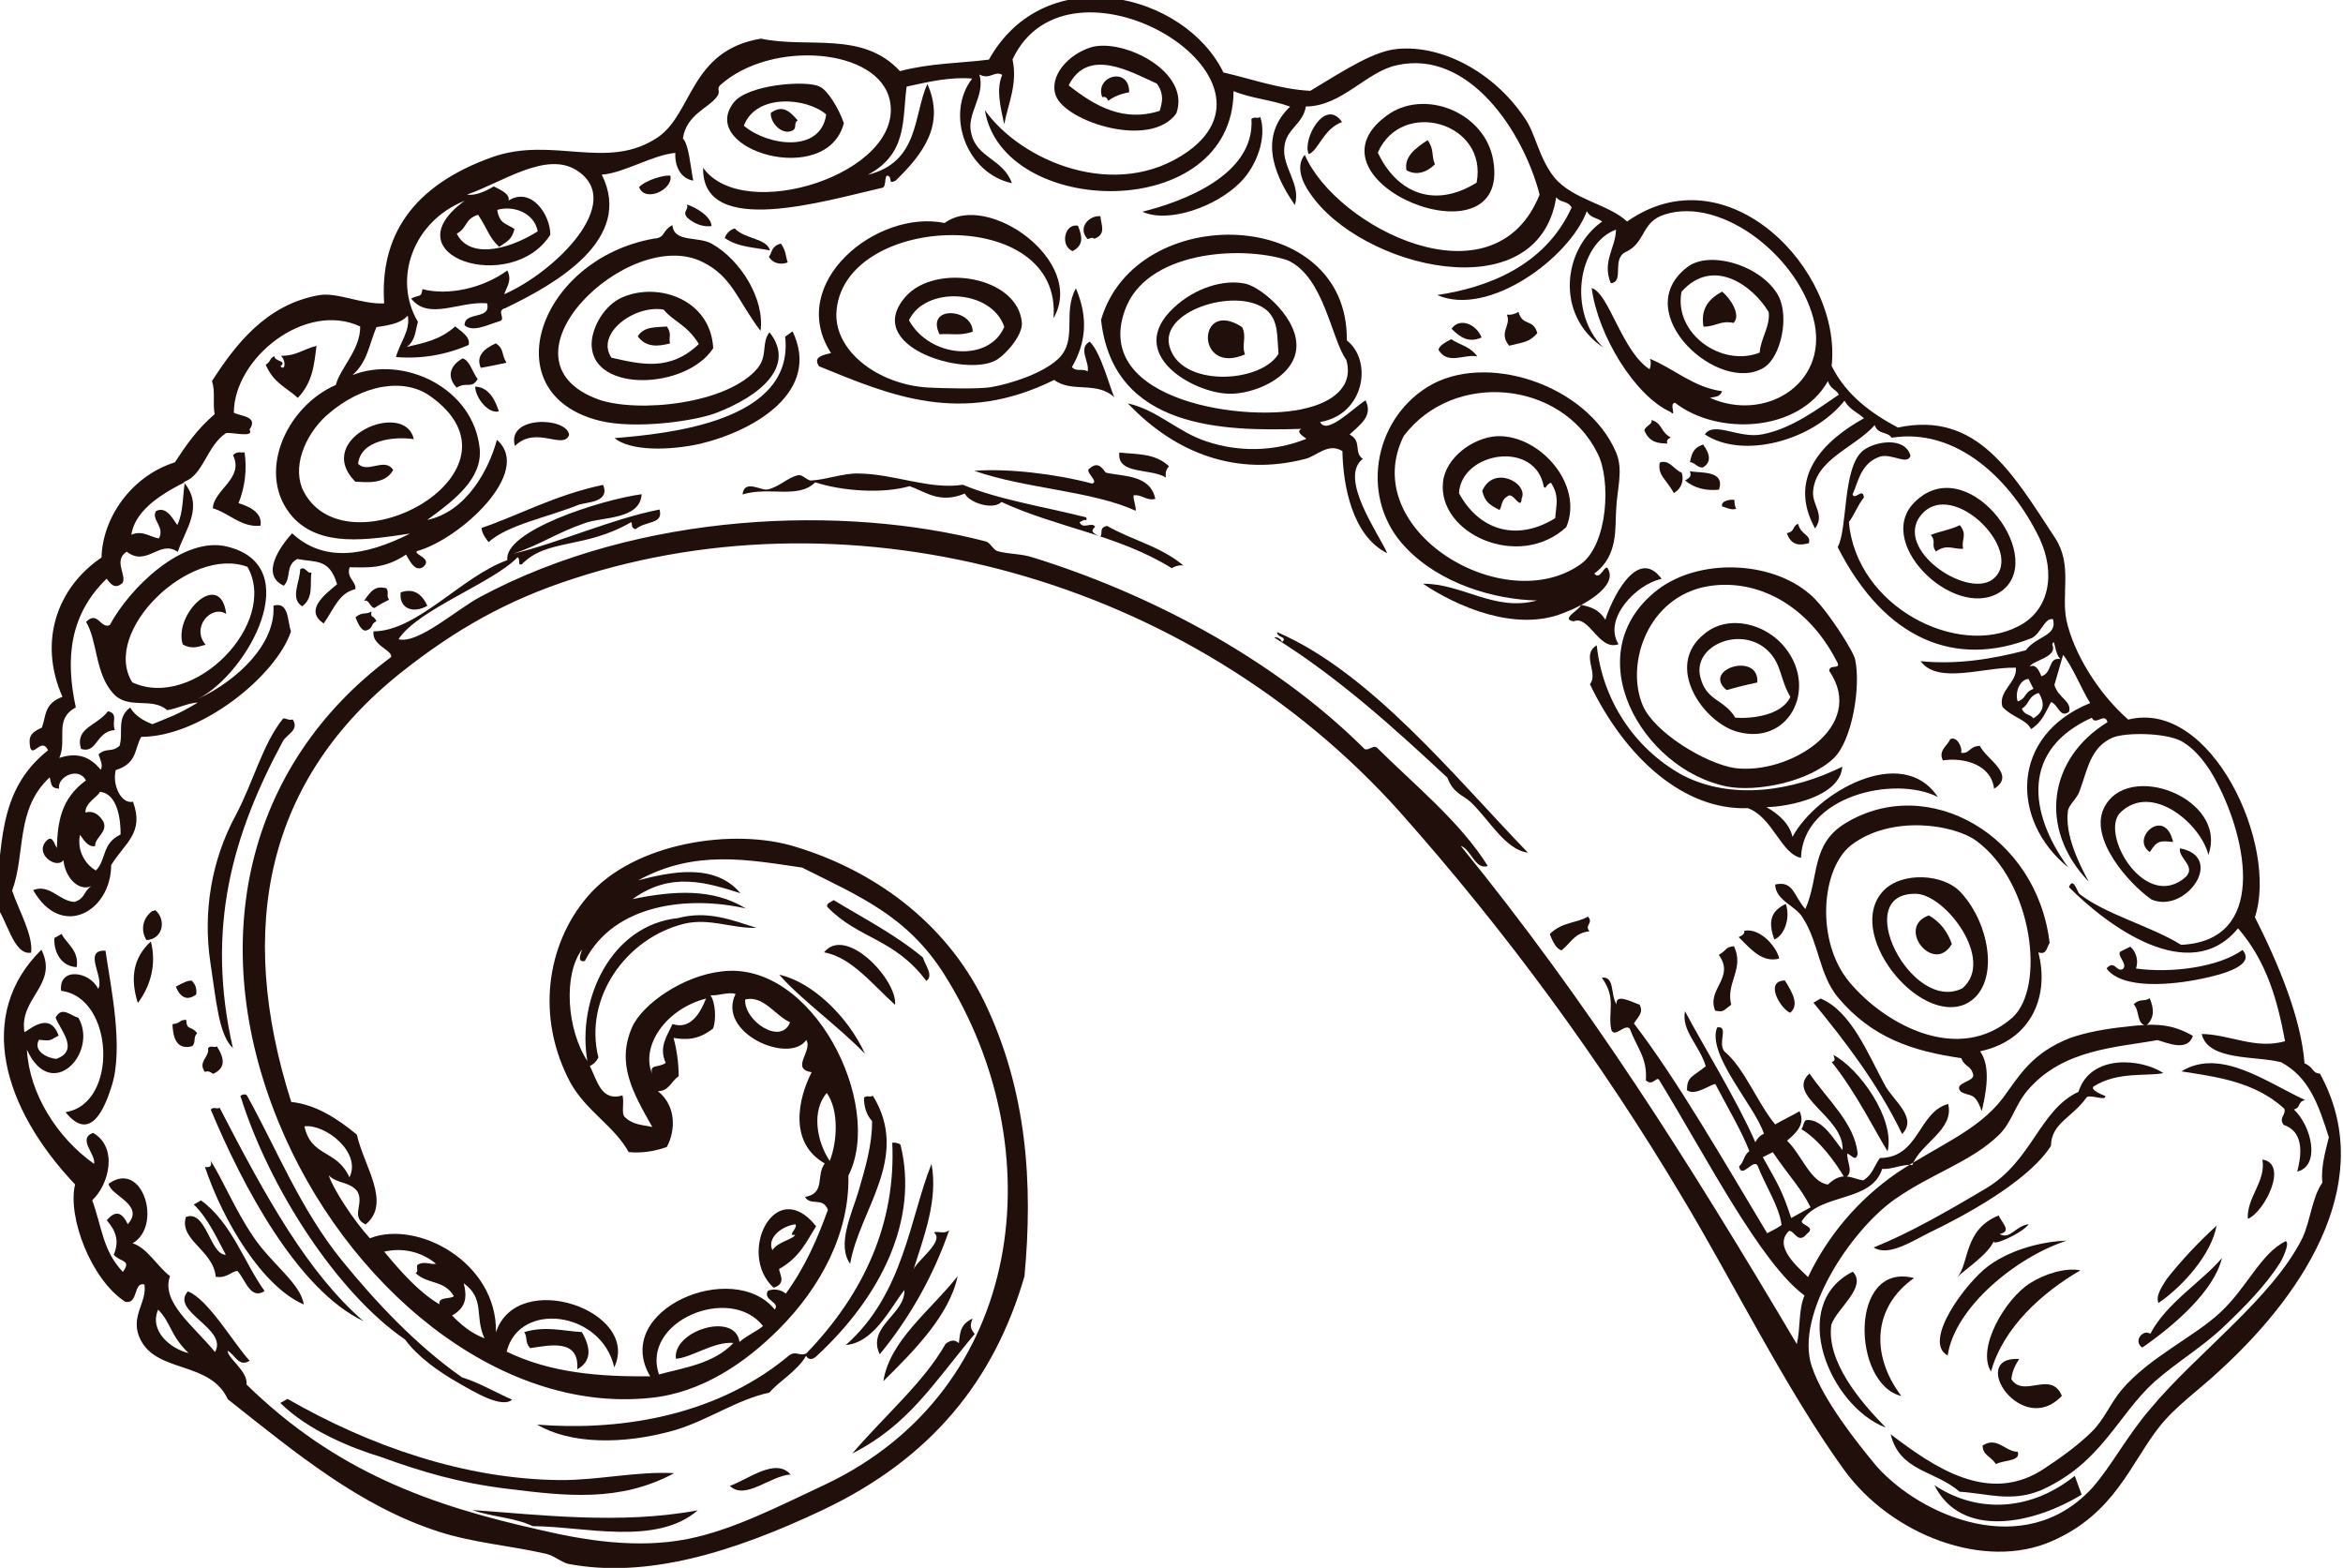 <?xml version="1.0" encoding="utf-8"?>
<!-- Generator: Adobe Illustrator 26.0.1, SVG Export Plug-In . SVG Version: 6.00 Build 0)  -->
<svg version="1.1" id="Livello_1" xmlns="http://www.w3.org/2000/svg" xmlns:xlink="http://www.w3.org/1999/xlink" x="0px" y="0px"
	 viewBox="0 0 256 171.3" style="enable-background:new 0 0 256 171.3;" xml:space="preserve">
<style type="text/css">
	.st0{fill-rule:evenodd;clip-rule:evenodd;fill:#210F0B;}
</style>
<g id="Raggruppa_5426" transform="matrix(0.809, -0.588, 0.588, 0.809, -334.762, 399.202)">
	<path id="Tracciato_6349" class="st0" d="M506.7-75.7c0.1,0.8,0.9-0.2,0.7-0.9c1.4,1,2.2,0.8,3.8,1.4c-1.4,1.5-2.7,3-5,3.4
		c-0.3-1.6-1.2-2.8-0.7-5c0.6,0.1,0.7-0.3,1.3-0.2C506.5-76.4,507.7-75.8,506.7-75.7z"/>
	<path id="Tracciato_6350" class="st0" d="M572.1-61c-5.7,4.7-14.7-7.1-8.4-8.9c2.4-0.7,7.9,2.7,8.6,4.1
		C572.8-65,572.6-62.6,572.1-61z M563.1-67.2c0.8,3.3,5,7.4,8,4.3C570.5-65.6,566.3-69.3,563.1-67.2L563.1-67.2z"/>
	<path id="Tracciato_6351" class="st0" d="M553.4-67.5c-0.6,1.4-4,0.8-3.5-1C550.9-68.7,552.9-68,553.4-67.5z"/>
	<path id="Tracciato_6352" class="st0" d="M566.3-66.6c1.6,0,1.8,1.1,1.9,2.4c-0.6-0.1-0.5,0.8-1.3,0.5
		C565.9-64,565.6-65.7,566.3-66.6z"/>
	<path id="Tracciato_6353" class="st0" d="M496.8-70.9c0.7-0.1,0.8,0.3,1.2,0.5c-0.9,1.7-2.2,3.1-3.8,4.1c0.6,0.8,1.6,2.3,0.5,3.4
		c-1.8-1-2-3.2-3.1-4.6C492.9-69.1,496.3-68.1,496.8-70.9z"/>
	<path id="Tracciato_6354" class="st0" d="M553-63.9c0.6,0.8,1.4,2.6,0.8,3.5c-0.9-0.5-1.4-1.4-1.6-2.3
		C552.1-63.6,552.9-63.3,553-63.9z"/>
	<path id="Tracciato_6355" class="st0" d="M550.4-63c-1,1.7,1.6,2.6,2.3,4.2c1.5,3.3,1.1,8.3-1.3,10.8c-0.1-4.1,1-6.6-0.7-9.8
		c-4.1-8-25.2-5.1-18,5.5c2.6,3.7,11.1,8.7,16.1,7.4c1.7-0.5,1.9-2,3.3-2.4c0.2,4.8-5.1,5-9.9,3.7c-2.3-0.6-8.2-3.7-10.8-6.8
		c-7.8-9.3,5-18.2,16.5-12.6C549-62.3,549.1-63.2,550.4-63z"/>
	<path id="Tracciato_6356" class="st0" d="M523.3-64.7c0.5,0.6,0,1.8,0,2.8c-1.2,0.5-1.1-0.5-2.4-0.6
		C520.7-64,521.6-64.9,523.3-64.7z"/>
	<path id="Tracciato_6357" class="st0" d="M527.2-63.9c0.4,1.1-0.2,1.2-0.3,2.4c-0.9-0.4-1.8-0.8-2.6-1.2
		C524.6-64,525.7-64.2,527.2-63.9z"/>
	<path id="Tracciato_6358" class="st0" d="M513.8-60.7c-1.4-1.4-4.7-3.4-6.5-1.4c0.2,1.5,2.8,1.1,2.7,2.8c-1.7,0.8-3.2-0.7-4.1-1.4
		C504.9-67.3,515.6-64.8,513.8-60.7z"/>
	<path id="Tracciato_6359" class="st0" d="M555.7-58.7c0.2,1.6,2.2,2.9,1.7,4.2c-1.2-1.3-2.6-2.3-3.2-4
		C554.6-58.8,555.2-58.9,555.7-58.7z"/>
	<path id="Tracciato_6360" class="st0" d="M546.1-49.5c-5,1.9-13.4-3.7-10.6-8c0.9-1.4,3.3-2.7,5.5-2.4
		C545.3-59.2,549.1-54.1,546.1-49.5z M536.5-55.2c2.2,2.5,4.3,5,8.6,4.4c0.2-2.5-0.8-3.6-0.9-5.3C542-58.4,536.6-58.4,536.5-55.2
		L536.5-55.2z"/>
	<path id="Tracciato_6361" class="st0" d="M522.6-61.4c1.3,1,0.8,2.8,0.5,3.7C522-58.1,521.9-60.4,522.6-61.4z"/>
	<path id="Tracciato_6362" class="st0" d="M602.1-40.5c-4.6,1.5-10.3-6.4-9.5-9.3c0.6-2.2,3.8-2.9,6.3-2
		C602.3-50.5,606.1-43.2,602.1-40.5z M594.4-49.9c1,3.6,2.5,6.8,6.4,8.1c0.8-0.6,1.5-1.2,1.5-2.6C600.8-47,598.6-52.1,594.4-49.9
		L594.4-49.9z"/>
	<path id="Tracciato_6363" class="st0" d="M558.8-54.4c0,1-0.4,1.4-0.6,2.1c-0.8-0.2-1.4-0.9-1.3-1.7
		C557.5-54.2,557.8-54.8,558.8-54.4z"/>
	<path id="Tracciato_6364" class="st0" d="M543.4-54.4c0,1-0.6,1.1-0.8,1.7c-1.3-0.5-2.4-1.2-2.4-2.7
		C541.4-55.9,542.4-55,543.4-54.4z"/>
	<path id="Tracciato_6365" class="st0" d="M599.3-45.4c-0.8-0.4-1.6-0.6-2.4-0.6c0.1-0.4,0-0.6-0.3-0.7
		C597.3-49.1,601-47.7,599.3-45.4z"/>
	<path id="Tracciato_6366" class="st0" d="M486-57.3c-0.7-1.8-4-1.1-3.8,1.4c-0.7-0.3-1.5-0.4-2-1.5C481.3-60.7,488.4-61.7,486-57.3
		z"/>
	<path id="Tracciato_6367" class="st0" d="M527.8-51.1c-1.5,1-2.3-3-5.5-2.5C523.5-56.9,528.8-52.8,527.8-51.1z"/>
	<path id="Tracciato_6368" class="st0" d="M578.1-30.3c8.1-9.4-11.5-22.6-18.6-14.7c-3,3.3-1.2,9.3,3.1,12.8c1.1,0.9,4.5,3.5,5.6,4
		c1.6,0.8,5.2,2.1,7.7,1.8c3-0.4,3.3-3.8,6.1-5.1c-0.8,3.5-2.7,5.5-5.4,6.7c0,0.7,0.9,0.8,1.1,1.4c0.8-0.7,0.6-2.7,2.1-2.5
		c0.3,1.7-1.2,5.4-1.4,6.5c-0.5-2.6-3.5-3.1-4.2-5.4c-11.2-1.9-15.5-9.2-19.9-16.3c0-1.3,1.2-0.7,1.9-0.4c0.5-9.1,13.3-9.8,18.4-4.2
		C580.4-45.8,584.7-33.2,578.1-30.3z"/>
	<path id="Tracciato_6369" class="st0" d="M495.4-56.5c0.7,0,0.3,0.9,0.8,1c-0.9,0.9-1.4,2.4-3,2.4
		C492.6-54.6,494.6-55.4,495.4-56.5z"/>
	<path id="Tracciato_6370" class="st0" d="M464.5-54.7c0.8-2.3,2.9-1,4.8-1.6c0.8,0.9-0.4,1.2-0.6,2.1
		C466.9-55.3,465.6-53.2,464.5-54.7z"/>
	<path id="Tracciato_6371" class="st0" d="M554.2-45.9c-1.3,7.1-9.6,6.4-15.4,4c-3.2-1.4-6.6-3.8-7.2-6c5.1,3.1,17,10.1,21.6,2
		L554.2-45.9z"/>
	<path id="Tracciato_6372" class="st0" d="M501.8-49.3c0,0.6-0.5,0.6-0.5,1.2c-0.6-0.1-1.2-0.2-1.8-0.2c-0.4-0.3,0.1-1.2-0.5-1.3
		C500.4-50.1,501-50.2,501.8-49.3z"/>
	<path id="Tracciato_6373" class="st0" d="M566.4-41.7c4.8-1.1,11.3,5.4,8.6,9.8c-0.8,1.2-3.7,1.8-4.8,1.6
		C566.4-30.9,559.4-40.1,566.4-41.7z M565.2-39.4c-0.6,4.7,4.4,8.9,8,6.7C574.5-36.9,568.8-41.4,565.2-39.4L565.2-39.4z"/>
	<path id="Tracciato_6374" class="st0" d="M497.2-48.7c1-0.1,1.1,0.5,1.8,0.5c-0.6,0.6,0,0.4-0.2,1.2c-0.7-0.2-0.7,0.5-1.6,0.1
		C496.9-47.2,497-47.9,497.2-48.7z"/>
	<path id="Tracciato_6375" class="st0" d="M502.8-48c1.3,0.4,1.8,1.3,1.5,2.9C502.5-45.3,501.6-46.7,502.8-48z"/>
	<path id="Tracciato_6376" class="st0" d="M609.3-34.8c-0.7,2.2-3.4,4.1-6,4.5c-3.7,0.6-9-1-10.5-3.7c4.2,1.7,12.3,4,15.6-1.2
		C608.9-35.2,608.9-34.8,609.3-34.8z"/>
	<path id="Tracciato_6377" class="st0" d="M586.2-36.9c-0.3,1.2-0.7,2.1-2.1,1.9C583.3-36.3,585.2-38,586.2-36.9z"/>
	<path id="Tracciato_6378" class="st0" d="M588.8-36.3c-0.5,0.8-0.6,2-2,1.6c0-0.3-0.4-0.3-0.6-0.4C586-36.8,587.9-37.1,588.8-36.3z
		"/>
	<path id="Tracciato_6379" class="st0" d="M570.1-34.3c-1.4-0.4-2.1-1.3-3.1-1.9C567.6-39.7,571.6-36.4,570.1-34.3z"/>
	<path id="Tracciato_6380" class="st0" d="M616.2-29.1c-2.1-0.6-3.9,1-5,0.7C611.5-30.1,616.3-32.4,616.2-29.1z"/>
	<path id="Tracciato_6381" class="st0" d="M485.1-43.7c-0.1,1.4-1.5,0.9-2.3,1.3c-10.4,5-18.8,11.5-24.1,23.9
		c-0.4-2.1,1.6-5.3,3.5-9c2.6-5,6.7-9,11.7-11.4c3.7-1.8,7-4.6,10.4-5.5C484.6-44.3,484.6-43.9,485.1-43.7z"/>
	<path id="Tracciato_6382" class="st0" d="M620.5-26.8c5.1-0.1,9,6,6.6,10.8C621.8-5.3,608.4-26.7,620.5-26.8z M617.4-24.1
		c-0.9,4.7,1.3,8.6,6.8,9C629.1-19.7,623-27.4,617.4-24.1L617.4-24.1z"/>
	<path id="Tracciato_6383" class="st0" d="M622.6-22c0,1.3-0.7,1.6-0.9,2.6c-1.3,0.2-2.4-0.2-2.9-1.3C619.4-22,620.9-22.1,622.6-22z
		"/>
	<path id="Tracciato_6384" class="st0" d="M589.4-23.5c3.2-0.4,6.3,0.7,7.9,2.5c1.2,1.4,2.5,6.7,0.2,9.1c-2.2,2.3-6.8,1.1-8.8-0.5
		C585.6-14.8,582.1-22.6,589.4-23.5z M597.5-17.1c-0.7-4-9.3-7.1-10.9-3.4c-1.9,4.4,5.6,9.3,9.1,7.8
		C596.8-14.5,597.7-15.5,597.5-17.1L597.5-17.1z"/>
	<path id="Tracciato_6385" class="st0" d="M450-39.7l0.9,0.1c-0.2,1.2,0.5,2.6-0.8,3.9C448.8-36.7,449-38.5,450-39.7z"/>
	<path id="Tracciato_6386" class="st0" d="M460.7-35.7c0.4,1.5-1.1,3.1-2.7,2.1c0.1-1.3,1.1-2.2,2.4-2.2
		C460.5-35.7,460.6-35.7,460.7-35.7z"/>
	<path id="Tracciato_6387" class="st0" d="M453.7-35.3c-1.8,3.4-4.6,9.8-8.2,12.4c-1.9,1.4-5.5,3.7-5.7-0.7c5.2,2.7,11.7-7,7.4-11
		c1.3-2.3,3.8,0.1,3.4,2.2C451.9-32.9,451.7-36.9,453.7-35.3z"/>
	<path id="Tracciato_6388" class="st0" d="M458.3-33.2c-0.9,2.3-2.8,3.9-5.1,4.6C454.1-31.3,455.7-32.9,458.3-33.2z"/>
	<path id="Tracciato_6389" class="st0" d="M575.3-14.2c1.4,1.3,3.1,2.3,3.5,4.4c-0.5,0.1-0.8,0.4-1,0.8
		C577.1-10.8,573.6-12.4,575.3-14.2z"/>
	<path id="Tracciato_6390" class="st0" d="M457.6-27.6c0.8,0.1,1.5,0.2,1.8,0.5c0.1,0.6-0.1,1.1-0.5,1.5
		C457.7-25.6,457.3-26.3,457.6-27.6z"/>
	<path id="Tracciato_6391" class="st0" d="M454.9-24.5c0.9,0.5,0.8,0,1.5,0.5c-0.7,1,0.1,0.8,0.1,1.9c-0.6,0-0.7,0.8-1.3,0.8
		C453.4-22,454.3-23.6,454.9-24.5z"/>
	<path id="Tracciato_6392" class="st0" d="M614.7-1.1c-1.5-0.3-1.9-1.4-2.1-2.7C614-4.3,615.1-2.7,614.7-1.1z"/>
	<path id="Tracciato_6393" class="st0" d="M611.9-2.9c0.4,1.1,1.2,1.8,1.2,3.2c-1-1.1-3.2-1.1-3-3.1C610.5-3.1,611.2-3,611.9-2.9z"
		/>
	<path id="Tracciato_6394" class="st0" d="M618.4-1.5c0.3,0.3,0.8,0.5,1.2,0.5c-0.6,1.6,0.9,1.5,0.3,3.1c-1.3,0.3-1.8-0.1-3.3-0.7
		C616.5-0.5,618.1-0.2,618.4-1.5z"/>
	<path id="Tracciato_6395" class="st0" d="M456.5-20.1c0.5-0.1,0.5,0.4,0.9,0.4c-0.1,1.6-0.6,2.5-2.1,2.2c-0.1-0.3-0.2-0.6-0.6-0.7
		C454.7-19.6,456.1-19.2,456.5-20.1z"/>
	<path id="Tracciato_6396" class="st0" d="M637.3,5.9c3.1-0.2,6.8,4.6,6.3,8.4c-0.4,2.6-3.7,5.5-5.8,5.4
		C632,19.4,629.2,6.2,637.3,5.9z M635.3,7.7c-3.4,3.2-1.3,9.3,3,10.4c1-1.2,2.6-1.6,3.4-3C642,11.8,640.4,6.6,635.3,7.7L635.3,7.7z"
		/>
	<path id="Tracciato_6397" class="st0" d="M452.8-14.5c0.5-0.1,0.5,0.4,0.9,0.4C452-3,450.9,6.2,452.7,14
		C448.9,7,450.7-5.7,452.8-14.5z"/>
	<path id="Tracciato_6398" class="st0" d="M456.3-13.8c0.4,0,0.6,0.2,0.6,0.4c-0.8,6.6-2.6,13.5-2.2,20.7c0.3,5.6,1.1,12.2,3.1,18
		c1.2,1.6,2,3.5,3,5.2c-1.5,0.1-2.8-3-3.7-5c-1-2.2-1.9-4.9-1.9-7.2C452.2,9.9,452.9-3.8,456.3-13.8z"/>
	<path id="Tracciato_6399" class="st0" d="M638.9,10.3c0.3,1.1,0.2,3.3-1,3.5c-1-1.1-1.8-0.8-2.9-1.6
		C635.7,10.8,636.8,10,638.9,10.3z"/>
	<path id="Tracciato_6400" class="st0" d="M610,21.1c-7,0.8-11.8-7.7-8-11.9c1.8-2,5.5-2,7.7-0.6C613.6,11.2,614.3,18.5,610,21.1z
		 M610.6,16.1c2.3-4.7-5-8.4-7.9-4.9c-0.6,4.3,1.7,8,6.9,8.4c0.8-1,1.8-1.6,1.9-3.4C611,16,610.6,16.5,610.6,16.1L610.6,16.1z"/>
	<path id="Tracciato_6401" class="st0" d="M449.5-10c-0.1,2.2-1,6-1.1,9.3c-0.2,3.6,1.2,7.3,0.1,9.4c-2.5-4.2-1.8-12.5,0.1-18.5
		C449-9.4,449.3-9.4,449.5-10z"/>
	<path id="Tracciato_6402" class="st0" d="M445.2-7.2l0.9,0.1c1.3,3.9-0.2,8.4-0.2,12.1c-1.8-0.1-1-2.1-1.1-3.5
		c-0.5-0.4-1.4,0-2.3-0.9c1.5-2.5-0.9-5.6,1.2-7.2c2.3,0.6-0.3,4.9,1.1,5.9C445-2.3,445.6-5,445.2-7.2z"/>
	<path id="Tracciato_6403" class="st0" d="M607.9,15.7c-0.9,1.1-0.3-1.2-1.1-1.1c-0.8-0.1-1.1,0.5-1.6,0.7c-0.5-1-0.8-1.6-0.3-2.8
		C607.6,10.9,609.5,14.8,607.9,15.7z"/>
	<path id="Tracciato_6404" class="st0" d="M624.4,17.1c0.8,1,0,1.6,0.6,2.8c-0.4-0.1-0.6,0-0.7,0.3c-0.8-0.6-1.5-1.2-1.2-2.6
		C623.4,17.2,624.3,17.6,624.4,17.1z"/>
	<path id="Tracciato_6405" class="st0" d="M577.5,13c0.9-0.1-0.2-0.7,0.2-1.2c5.7,9.6,6.4,24.3,8,35.6c-1.8-1.7-1.3-5.3-1.8-8.1
		c-0.2-1.1-1-1.9-0.5-3.7c-1.5-7.7-3.2-15.9-6.3-23.5C577.4,12.2,577.6,12.6,577.5,13z"/>
	<path id="Tracciato_6406" class="st0" d="M520.3,7.2c0.1-0.4,0.6-0.2,1-0.2c1.5,3.6,3.2,6.9,4.2,10.8c-0.3,0.9-0.2,2.3-1.2,2.3
		C524.2,14.2,521,12.1,520.3,7.2z"/>
	<path id="Tracciato_6407" class="st0" d="M622.4,21.4c1.1,0.3,0.8,1.6,1.3,2.3c-0.3,0.9-1.1,1.4-2,1.3
		C621.9,23.1,621.4,22.4,622.4,21.4z"/>
	<path id="Tracciato_6408" class="st0" d="M627.4,22.6c0,1.3-0.4,2.1-1.5,2c-0.5-0.3-0.4-1-0.8-1.3
		C625.7,22.8,626.2,22.2,627.4,22.6z"/>
	<path id="Tracciato_6409" class="st0" d="M511.7,10.1c2.4,2.7,3.4,8,2.5,12.5C513.6,18.4,512,13.6,511.7,10.1z"/>
	<path id="Tracciato_6410" class="st0" d="M624.5,24.1c0.9,0.9,3.2,2.2,1.4,3.5c-1.2-0.7-2.1-1.7-2.4-3
		C624.1,24.7,624.4,24.6,624.5,24.1z"/>
	<path id="Tracciato_6411" class="st0" d="M625.1,29.3c0.2-0.7,1.4,0,1.5,0.2c-0.2,0.3-0.4,0.6-0.4,0.9
		C625.6,30.2,625.4,29.6,625.1,29.3z"/>
	<path id="Tracciato_6412" class="st0" d="M615.1,31.8c-2.6-1.2-7.8-0.2-8,3c-2.2-0.6-0.7-4.5-2.5-4.9c-1.1-1.1,1.4-0.6,1.7-1
		c0.7,0.8,1.3,1.5,1.2,2.9C608.9,30.7,615.1,27.1,615.1,31.8z"/>
	<path id="Tracciato_6413" class="st0" d="M614.1,32.5c5.7-0.1,11.8,4.7,13.1,10.1c0.6,2.2,0.2,8.2-0.2,8.8
		c-1.2,2.7-5.4,6.9-8.2,7.3c-3.8,0.5-9.1-2-11.3-4.4C601.1,47.3,602.7,32.8,614.1,32.5z M618,35.1c-5.9-2.3-11.7,2.2-12.7,6.7
		c-0.7,3.1,1.8,9.1,4.1,11.4c4.3,4.1,14.4,4.9,14.6-2.5c0.5-0.7,1.2,0.9,1.3-0.5C626.4,42.9,623.1,37.2,618,35.1L618,35.1z"/>
	<path id="Tracciato_6414" class="st0" d="M630.7,35.7c-0.5,1.2,0.5,1.8-0.3,2.4c-1-0.4-1.7-0.9-1.3-2.3
		C630,36.2,630,35.5,630.7,35.7z"/>
	<path id="Tracciato_6415" class="st0" d="M440.1,15.9L441,16c4.2,9.4,10.5,18.5,18.9,24.7c3.4,2.5,7.3,4.1,10.5,6.7
		c-6.7-0.9-11.1-5-15.6-9.2c-4-3.7-6.6-7.1-9.3-11.1C443.6,24.6,440.8,20.2,440.1,15.9z"/>
	<path id="Tracciato_6416" class="st0" d="M642.2,41.3c8.1-1.5,8.5,13,2.4,13.4C638.5,55,636,42.5,642.2,41.3z M644.4,53.1
		c4.8-0.3,2.8-12.4-2.8-10.1C637.7,44.8,641,53.3,644.4,53.1z"/>
	<path id="Tracciato_6417" class="st0" d="M511.3,26.4c0.5,0,0.5,0.4,0.9,0.4c-0.6,7.9-8.5,9.2-12.8,13.4c0-2.5,3.3-4.3,5.3-5.8
		c2.2-1.7,4.3-3.3,5.8-5.4C510.4,28.1,510.7,27.2,511.3,26.4z"/>
	<path id="Tracciato_6418" class="st0" d="M615.4,39.4c3.4-0.2,6.1,3.1,6.2,6.5c0.2,5.7-6,8.8-9.6,4.3
		C609.6,47.3,609.6,39.6,615.4,39.4z M619.9,45.1c-0.6-4.1-6.4-5.5-7.7-2.1c-1,2.5,0.7,3.4,0.5,5.8c1.3,1.1,4.2,2.8,6.2,1.7
		C619.1,48.3,620.2,47.1,619.9,45.1L619.9,45.1z"/>
	<path id="Tracciato_6419" class="st0" d="M641.7,45.2c1.2,0.3,2,0.8,3.2,1c0.1,1.4-0.9,1.4-1.2,2.3c-0.9-0.5-1.1-1.5-2.6-1.5
		C641.1,46,641.8,46.2,641.7,45.2z"/>
	<path id="Tracciato_6420" class="st0" d="M466.2,25.3c2.3,0.8,3.5,2.4,5.1,3.7c-0.2,2-1,3.2-2.8,3c2.2-2.6-0.9-3.9-2.8-4.9
		C465.6,26.2,466.2,26,466.2,25.3z"/>
	<path id="Tracciato_6421" class="st0" d="M616.9,47.1c-1.1-0.5-2.1-0.9-3.2-1.3C612.8,42.3,619.1,44.5,616.9,47.1z"/>
	<path id="Tracciato_6422" class="st0" d="M510.9,32.2c0.3,0.2,0.5,0.4,0.6,0.7c-3.2,7.9-11.6,12.2-21,13.3c-0.6,0.1-1-0.2-0.9-0.7
		c-1.8,0.8-4.1,0.5-5.6,0.9c-3.4-1.5-7.3-1.5-10.9-2.8c-5.4-2-10-5.4-11.7-9.3c6.3,5.4,15.7,10.7,26.4,10.1c1.3-0.2,1.1,0.8,2,0.9
		C498.8,43.7,506.1,39.5,510.9,32.2z"/>
	<path id="Tracciato_6423" class="st0" d="M498.8,34.7c-1.8,0.7-3.4,1.7-6,1.4c-0.3,0.3-0.2,1.8-1.7,1.3
		C490,32,498.5,27.5,498.8,34.7z M493.4,34c1.1-0.4,2.5,0.4,3,0.1c-0.9-0.4,0.7-0.4,0.7-0.9C495.9,32.5,493.7,32.5,493.4,34
		L493.4,34z"/>
	<path id="Tracciato_6424" class="st0" d="M586.9,56.9c0.1,1-0.9,0.5-0.8,1.4c-1.5-0.8-2.2-0.2-3.7-0.1c-0.4-0.5-0.2-1.4,0-2.2
		C584.3,55.7,585.5,56.8,586.9,56.9z"/>
	<path id="Tracciato_6425" class="st0" d="M508.1,48.2c-3.2,2.9-8.6,3.8-13.3,4.5C498,49.5,503.5,49.5,508.1,48.2z"/>
	<path id="Tracciato_6426" class="st0" d="M630.3,64.5c0.8,0.1,0.6,1.5,0.1,1.9c0.7,0.7,1.1-0.1,2.1,0.6c-0.3,1.6,1.4,4.9-1.5,4.7
		c1.3-2.3-0.6-4.7-2.7-5.8C628.5,64.7,629.7,64.9,630.3,64.5z"/>
	<path id="Tracciato_6427" class="st0" d="M605.5,66.1c1.9,0.8,0.9,2.2,1.1,4.1c3.3-1.9,4.6-5.4,9.1-5c10.5,0.9,16.1,13.4,10.3,23.7
		c-0.6,0.2-1,0.9-1.6,0.1c-1.7,4.4-6.1,7.4-11.5,5c0,2.1-2.2,4.1-3.7,5.4c0.7-2.3-0.2-2-0.6-3.1c-0.1-1.3,1.9,0.1,2.2-0.7
		c0.4-1-0.3-1.2,0-2.2c-3.8-3.7-6.6-7.5-7-13.3c-0.2-3.2,1.8-6,2-9.2C606,69.3,604.5,67.6,605.5,66.1z M605.8,79.5
		c0.4,6,4.3,14.3,12.1,13.6c4.9-0.5,10.5-10.6,8.2-17.9c-0.9-2.9-5.8-7.8-11.3-7.7C610.6,67.6,605.4,73.7,605.8,79.5L605.8,79.5z"/>
	<path id="Tracciato_6428" class="st0" d="M506.7,52.9c-0.4,0.3-0.9,0.5-0.8,1.5c-6.8,1.7-11.7,3.8-18.5,2.7
		c5.5-1.3,10.9-1.7,15.3-3.7c0.7,0,1.1,0.2,1.2,0.8C504.6,53.5,505.1,52.6,506.7,52.9z"/>
	<path id="Tracciato_6429" class="st0" d="M480.6,55c-1.8-1.2-5.7-0.6-6.1-2.9C476.5,52.7,480.4,52.5,480.6,55z"/>
	<path id="Tracciato_6430" class="st0" d="M605.2,68.5c-0.5,1.6-2.2,2.7-3.3,2.4C602.4,69.2,603.2,68.1,605.2,68.5z"/>
	<path id="Tracciato_6431" class="st0" d="M599.8,68.2c1.7,0.8,1.8,3.7,1.3,4.7c-1.8-0.7-1.9-2.7-2.2-4.5
		C599.3,68.5,599.7,68.5,599.8,68.2z"/>
	<path id="Tracciato_6432" class="st0" d="M597.9,68.9c-0.5,2.7-3.1,2.7-4,5c-1.2,0-1.1,0.2-1.8-0.5c0.6-2.5,3.9-1.6,3.9-4.7
		C597.2,68.8,597,68.4,597.9,68.9z"/>
	<path id="Tracciato_6433" class="st0" d="M614.7,73.6c2.9-0.5,6.4,2.4,6.7,5.1c0.6,4.9-2.6,10.9-6.7,10.2
		C609.1,87.8,608.5,74.7,614.7,73.6z M617.4,76c-5.8-4.5-8.2,10.3-2,11.3C620.1,86.9,619.9,78,617.4,76L617.4,76z"/>
	<path id="Tracciato_6434" class="st0" d="M600.2,75.2c-0.1,1.6-0.3,3.1-1.6,3.2C598,77.5,598.3,73.9,600.2,75.2z"/>
	<path id="Tracciato_6435" class="st0" d="M645.7,91.3c1.3-3.2-0.3-10-5-9.4c-3.3,0.4-4.3,10.5,1.6,9.9c1.6-0.3,0.5-2.1,1.3-2.9
		c3.5,3.7-3.7,6.2-5.8,2.7c-1-2.9-1.6-9.3,1.6-11.1C644.6,77.6,651.1,87.6,645.7,91.3z"/>
	<path id="Tracciato_6436" class="st0" d="M617.1,78.7c0.6,1.3,0.6,2.7,0.2,4C613.7,84.3,613.4,77.6,617.1,78.7z"/>
	<path id="Tracciato_6437" class="st0" d="M601.3,79l0.9,0.1c1.9,3.1,0.6,8,0.1,11.9c-0.2,1.9,0.8,4.9-1.6,5.3
		C601.8,90.2,601.6,84.2,601.3,79z"/>
	<path id="Tracciato_6438" class="st0" d="M643.4,87.9c-1-0.9-1.3-1.2-2.7-0.6C639.8,84.8,645,84.2,643.4,87.9z"/>
	<path id="Tracciato_6439" class="st0" d="M599.7,84.9c1.4,2.8,1.4,9.6-1.4,12c0.2-2.7,1-7.2,0.8-11.5
		C599.5,85.6,599.6,85.3,599.7,84.9z"/>
	<path id="Tracciato_6440" class="st0" d="M592.8,96.5c0.2-1.9,0.2-5.1-0.7-7.1c0.4-0.1,0.6-0.5,1-0.5c1.6,0.9,1.2,3.7,1.3,5
		c2.3-2.8-1.6-8.5,2-8.9c-0.1,3.6,0.8,7.3-0.9,10.2c-0.7,0.6-0.6-0.2-0.9-0.7C594,95.2,594,96.7,592.8,96.5z"/>
	<path id="Tracciato_6441" class="st0" d="M631.7,94.2l1.2,0.2c0.2,0.9-0.2,1.8-0.9,2.3c2.8,2.7,7.4,5.2,10.6,5.2
		c0.2,2.3-3.5,0.8-5.5-0.1c-2.9-1.3-7.7-4.1-7.7-7c1.3-0.3,0.6,1,1.4,1.1C631.6,95.8,631.1,94.3,631.7,94.2z"/>
	<path id="Tracciato_6442" class="st0" d="M629.5,99.7c1-0.1,1.1,0.5,1.8,0.5c-0.3,1.3-0.9,2.1-2.1,2.2
		C628.5,101.5,629.6,100.8,629.5,99.7z"/>
	<path id="Tracciato_6443" class="st0" d="M629.4,108.7c5,0.4,6.8,6.4,9.1,10.5c-0.8-0.4-0.8,0.4-1.6,0.1c0.5,2.7-1.3,6.7-3.7,5.7
		c1.1-0.9,3.3-2.9,1.8-5c0-1,0.9-0.7,1.1-1.4C635.2,114.3,632.2,111.5,629.4,108.7z"/>
	<path id="Tracciato_6444" class="st0" d="M587.5,105.3c0.3,2.3-3.7,2.2-5.3,3.3c-2.8,2.9-2.4,8.6-1.8,12.6
		C576.8,115.7,579.6,104,587.5,105.3z"/>
	<path id="Tracciato_6445" class="st0" d="M592.5,109.8c-5.4-0.1-8.8,3.9-8.7,9.6C580.2,115.2,587.8,104.1,592.5,109.8z"/>
	<path id="Tracciato_6446" class="st0" d="M608.4,116.3c-5.5-1.8-14.2-1.3-17.9,2.5c-1.4-2.9,6.4-5.3,9.4-5.3
		C603.2,113.5,606.5,115,608.4,116.3z"/>
	<path id="Tracciato_6447" class="st0" d="M607.7,119.8c-4.8-0.5-10.5,0.1-14.4,3.2c0.2-3,5.9-5.5,9.1-5.3
		C604.3,117.8,606.6,118.6,607.7,119.8z"/>
	<path id="Tracciato_6448" class="st0" d="M630.9,121.7c2.1,2.1-3.3,4.8-5.1,4.3C627.1,124,629.8,123.9,630.9,121.7z"/>
	<path id="Tracciato_6449" class="st0" d="M622.6,124.6c-2.3,2.2-6.9,3.2-10.1,3.1c0.2-0.9,1.6-1.3,2.3-1.6
		C617.3,125.4,619.9,124.9,622.6,124.6z"/>
	<path id="Tracciato_6450" class="st0" d="M596.6,123.7c-0.8,0.3-1.5,0.7-2,1.3c-0.1,2.5,4.1,1.7,3.4,4.7
		C591.7,130.9,592.2,120.1,596.6,123.7z"/>
	<path id="Tracciato_6451" class="st0" d="M587.8,129c1.9,0.1,1.6,2,2.7,2.8c-0.3,1.1-1.8-0.2-2.7-0.3
		C587.8,130.3,587.2,129.9,587.8,129z"/>
	<path id="Tracciato_6452" class="st0" d="M581,129.4c1.7,4.7,6.2,8.5,13,8.2c-0.2,0.7-0.4,1.4-0.6,2.1
		C587.2,139.2,579.9,135.9,581,129.4z"/>
	<path id="Tracciato_6453" class="st0" d="M489.8,39.4c1-0.3-0.5-1.6,0.6-2.1c0.7,0.2,1.2,0.7,1.4,1.4c3.4-1.1,6.3-2.8,9.1-4.7
		c0.4-1.5-1.3-1.4-1.2-2.6c2.1,1,2.3-1.2,3.9-1.7c-1.9-4.2,1.9-7.5,4.7-8.9c-1.7-1.7,1.5-1.8,1.6-3.2c-3.1,1.1-7.5-6.4-3.3-8.6
		c-0.5-0.7-1.6-0.9-2.3-1.5c0,0.9-1,2.5-1.9,3.1c-2.1,0.1-3.2-0.8-4.1-1.7c-0.5,1.3-1.2,2.6-2,3.7c-1.1,0-1.8,0.7-2.8,0
		c0.7,2.6-1.1,4.7-2.8,5.5c-1.4-0.4-2.7-1.1-3.7-2c0.4-3.2-1.1-6.3-0.7-9.8c1.1-8.1,6.8-13.8,13.4-15.4c7.6-1.9,17.5,3.3,21.7,9
		c5.2,6.9,8.4,16,6.7,25.7c-1.9,10.6-7.4,19.3-14.1,26.9c-9.4,7.3-20,10.1-32.8,7.7c-10.6-2-20-5.2-26-11.6
		c-0.5-0.6-0.7-1.6-1.3-2.3c-2.6-3-5.7-5.6-8.1-8.9c-5.3-7.3-7.5-15.9-10.1-25.2c0.9-4.5-4.5-6.8-3.9-10.8c0.4-2.8,3-2.9,3.9-4.7
		c-0.8-1-1.8,1.4-2.8,0.3c-1.6-4.1,0.3-11.2,3.1-13.6c-1.5-11.4,2.1-21.4,12.1-22.9c-0.7,4.2-5.1,2.8-6.8,6.2
		c0.8,0.1,3.6-0.2,2.8,2.5c-1.1-0.2-0.9,0.1-2-0.9c-1.3,0.6-0.4,2.2,0.3,2.8c2.7,0.8,2.2-2.5,2.6-3.7c1.3-0.6,1.4,0.7,2,1.5
		c-0.5,4.4-7.9,5.8-6.6-0.5c-2.6,4-3,9.7-1.4,14.4c0.8-0.7,0.1-3.3,1.9-2.8c1.3,2.9-1.9,5.6-4.4,5.9c-0.9,3.1-2.3,5.1-1.9,8.3
		c1.6-0.5,0.4-1,0.3-2.1c1.5-0.9,1.7-2.1,1.6-3.5c1.3-0.3,1.9,0.1,1.6,1.7c2.8-0.6,0.3-3.6,0.9-4.8c4.6,0,2.1,7.2-1.7,6.8
		c1,1.3,0.7,3.7,1.2,5.3c-2.5,1.7-1.1,5.9-0.9,9.6c2.7-1.2-1.4-6.5,1.5-7.1c1.3,2,0.7,7.6,1,10.1c-1.4-0.1-0.9-1.5-1.3-2.3
		c-0.5,0.7,0.5,3.1-0.5,4.2c2.3,13.5,8.5,22.5,16.6,31.7c3.2,3.7,7.3,7.9,12.5,10.3c4.6,2.1,9.9,2.9,15.6,4
		c23.9,4.5,41.8-15,43.3-37.4c0.5-7.6-2.5-12.4-5.7-18.6c-4.3-4.2-8.3-8.5-15.3-9.4c3.3,1.3,7.9,3.3,8.2,7.7
		c-2.3-3.1-4.7-6.4-9.9-6.4c4.2,1.9,7.8,4.2,9.4,8.1c-4.2-4.8-11.3-8.9-17.6-5.7c-0.9-0.4,0.3-1,0.5-1.2c-3.3,1-6.5,6.1-6.7,10.2
		c3-6.1,10.8-10.5,17.2-6.8c3.1,1.2,4.6,3.6,6.3,5.9c-2.2-1.5-3.5-3.9-6.1-5c-6.1-2.5-13.7,0.1-16.2,6.3c-0.4,0.2-0.8,0.3-1.3,0.2
		c-0.3,1.8-1.3,3.9,1,4.7c-0.4,0.9-1.2,1.4-1.2,2c0.2,1.3,1.1,1.9,1.8,2.7c0.5-4.4,0.9-7.9,4.6-10.1c2.4-1.4,7.8-1.3,11.5,0.8
		c8.8,4.8,5.9,22.2-1.9,26.2c-3.6,5.2-9.7,8.1-16,9.1c-5,0.8-10.9,0.7-15.8-2.2C458.6,30.8,453.4,9.6,458-9.1
		c5-20.4,19.9-33.6,39.8-33.8c0.6-0.5-1-2.3,0.1-3.4c3.9,2.8,11.3,0.8,16.4,2.3c1.5-2.8,12,0.6,16.1,2.8c-1.8,2.2-5-0.6-6.9-1.1
		c-3.3-1-5.2-0.9-8.3-1.9c4.8,2,10.8,3.2,15.8,5.5c-0.6,1.6-1.9,0.1-3.4,0.2c-0.3-0.5,0-0.5,0.1-0.9c-5.9-0.6-8.5-4-12.4-3.3
		c-0.5-0.2,0.2-0.4,0.1-0.9c-3.8,0.7-12.2-1.8-15.8-0.4c1.4,1.7,7,1.1,9.9,1.5c19.7,2.7,38.2,15.3,48.3,27.6
		c0.3,0.4,0.1,1.2,0.4,1.6c0.8,1,1.9,1.7,2.7,2.8c7.7,10.3,14.7,24,17,38.1c0,0.6,1,0.3,1.2,0.8c0.9,5.6,2.6,11.9,2.2,17.6
		c-1.4-0.4-0.4-2.6-1.1-3.5c1.2,22-0.1,42.2-2.3,65.6c1.4-1.2,2.3-2.9,3.8-3.8c-1.8-5.7,0.2-18.4,1-28.4c0-0.5-1,0.2-1.2-0.8
		c1.6-1.9,1.3-3.5,1.9-5.6c-0.1-0.8-2-0.1-1.7-1.1c0.8-1.8,2.5-2.4,2.5-5.2c1.3,0.7-0.4,2.1-0.4,3.3c0.6-1.1,1.5,0.8,2,1.5
		c-0.1,1-1,1-1.7,1.3c0.2,7.8-0.9,17.9-1.7,27.1c0.6,0.1,1.2,0.2,1.8,0.2c1-1.8,1.1-4.6,1.7-6.8c0.1-0.9-2.3,0.2-1.7-1.1
		c0.8-0.1,1.1-0.7,1.9-0.7c0.6-2.3,0.8-4.6,1.3-8.1c-0.3-0.3-2.6-0.2-2.9-1.3c0.9-1.2,1.3-0.8,3.2-0.9c0.8-2.3,0.1-4.7,1.7-6.2
		c-0.6,4.1-1.1,11.1-2.2,16.1c0.4-0.2,0.8-0.3,1.3-0.2c1-2.9,0-10.7,2.7-12.4c1.2,0.6-1,1.4-0.9,2.6c0.7,2.7-0.4,6.7-0.2,9.7
		c1,0.1,2,0.3,3,0.4c-0.3,1.5-1.6,1.7-3,1.8c0.4,2.1-0.6,5.2,0.8,6.5c2.3-0.3,2.5,1.1,3.4,1.9c1.2,0.1,1.9-0.6,2.9-0.9
		c3.5,2.5,6.3-1.6,9.5-0.4c-1.1,2.7-5,1.7-7.1,3.1c-0.7-0.7-2.1-0.9-2.9-1.6c-3.1,2.3-6.9-1.8-10.3-0.6c-0.8,0.1,0.9,1.5-0.5,1.5
		c-1.5,0.4-0.9-1-1.4-1.4c-2.4,0.3-1.6,3.6-1.3,5.3c4.4-2.4,9.4-3.6,14.4-3.5c5.5,0.2,9.9,1.5,14.3,0.2c3.1-1,5.5-2.1,9.8-1
		c1.7,0.5,3.8,1.5,5.5,2.5c3.1,1.7,4.4,2.8,5.5,5.2c-1.5,1.1-2.7-1-3.4-1.9c-4-1.9-8.9-5.3-14.7-3.9c-2.1,0.5-3.4,1.8-5.4,2.1
		c-4.2,0.6-8.3-0.9-13.3-1c-6-0.1-16.3,3.8-18.1,9.4c-1.2,3.7-0.9,9.9-0.7,13c0.7,7.2,6.9,17.9,17.6,15.8c3.2-0.7,6.5-2.4,10.4-3.3
		c7.5-1.9,17.8-1.9,24.3-5.3c1.8-1,3.5-3,5.3-3.6c0.9-1.5,2.2-2.5,3.5-3.6c1.2-3.6,2.1-6.6,0.6-9.7c-1.8-2.2-6.4-4.8-5.2-7.6
		c2.5,1.9,3.7,4.8,6.9,6c1.9-4,3.5-8.1,3.1-13c-8.1,2.1-11.4-8.7-12.3-14.5c1.1-0.7,0.4,1,0.5,1.3c1,3.5,4.3,7.5,5.7,11
		c7.9,5.2,12.6-5,13.6-12.1c0.3-1.9,0.3-4.2-0.5-5.9c-0.9-1.8-4.3-4.3-5.8-4.7c-2.6-0.6-4.3,1.2-6.4,2.6c-0.7,0.5-1.8,0.5-2.3,1
		c-1.8,1.9-2.4,5.3-2.7,7.6c-1.1-8,4.4-13.5,11.9-12.9c0.4-1.1-1.3-0.4-1.1-1.4c-8.2-1.7-11.7,4.2-11.7,11.7
		c-2.1-7.8,3.3-15.4,12.5-13.1c0.1-1.7,0.8-4.4,0.7-6c-0.9,0.7-1.8,1.4-2.7,2.1c-0.5,1.4,0.5,2.5-0.4,3.3c-1.3,0.1-0.5-1.4-1-2
		c-1.1,0.5-2,1.2-3.5,1.1c0.2-1.2-0.9-2.2-1.1-3.8c0.6-1.7,2.9-1.2,3.7-2.6c-2.7-2.1-8-3.5-8-6.7c2.9,2.6,6.4,4.4,10,5.8
		c1.9-0.6,3.7,0.8,4.4-1c-0.6-0.7-2,0.5-3.1,0.3c-8.6-2.2-13.1-9.2-11.3-20.5c2.1-1,5.5-6.7,8.4-6.9c1.6-0.1,4.7,1.4,3.9,3.5
		c-0.9,0.7-1.5-1.5-2.8-1.9c-2.1-0.6-3.4,0.8-4.8,1.6c-0.2,0.7,1.4,0,0.8,1c-1.1,0.3-1.9,0.9-2.9,1.2c-4.8,8,0.9,19,8.3,20.1
		c3.8,0.6,6.7-2.3,7.5-6.4c1.3-7.2-0.3-15.2-6.6-18.4c0-0.9-1-1.1-0.7-2.2c-3.2,0.7-7.4-0.8-9.7,1.9c-1,1.2-0.4,2.8-2.2,3.4
		c0.8-6.4,6.5-7.2,11.4-6.6c-0.2-1-0.7-1.6-0.6-2.8c-5.5,1.5-12.8-1.4-14.5-6c1.7-0.6,2.7,2.6,5.1,3.7c3,1.4,6.6,1.3,9.3,1.4
		c0.1-0.7-0.4-1-0.1-1.9c-5.9,2.7-13.3-2.3-14.9-7.9c-0.6-0.4-0.8,1.5-1,0.5c-2.1-3.7-1.5-11.4,1-16c1.2,1.6-1.4,7.5-0.1,10.9
		c0.3-0.2,0.6-0.5,0.7-0.9c1.5,2.4,2,5.3,4.3,7.5c-0.6,0.4-1,0-1.5-0.2c3.2,5.6,11.1,6.4,14,0.2c3-6.6,0.1-17.2-6.2-19.3
		c-2.6-0.9-3.5,1.3-5.9,0.8c-1.7-0.3-2,2.6-3.3,1.8c0.6-2.5,2.7-2.8,3.9-4.4c-4.3-1.2-9.6,4.2-8.7,9.6c-2.2-6,2.8-11.3,8-11.2
		c-0.2-0.7-0.8-1-0.7-1.9c-4.5,3-15.5,3.1-18.6-2.2c4.8,2.5,11.3,4.4,17.5,0.9c0.1-0.9-0.7-1.1-0.7-1.9c-9,9-21.9-6.4-21.5-16.2
		c0-1.3,0.4-3.3,2-3.7c-1.9,8.4,6.9,25.7,18.2,18.6c2.6-6.6,3.1-17.4-4.3-20.6c-3.1-1.4-7.5,0.1-10.7-2.2c-1.4,1.4-3.2,0.7-4.5,2.2
		c-1.5,1.6-0.9,4.4-2.8,5.8c0.1-4.6,1.5-8.4,5.9-9c-1.2-1.8-2.9-3.2-4-5c-8.6,11.7-28.6-3.6-23.2-14.3c-0.1,6.8,5.7,16.6,15.3,16.7
		c14.5,0.1,2.9-26.3-9.6-19.4c-1.1,2.5-3.2,3.6-4.9,5.2c0.8-1.8,1.5-3.6,3-4.5c-0.4-0.9-1.4-0.3-2-1.5c-0.8,2.3-3.7,2.6-4.5,4.7
		c-1.1,2.5,1.2,4.3,0.4,7c-3.4-3.8-1.5-10.4,3.2-11.8c-1.7-1.5-4-2.5-6.3-3.5c-2.5,2.6-4.2,6-9.1,5.3c5.4,2.2,7.9-2.4,11.1-4.2
		c-1,4.7-4.8,5.9-9,6.5c-0.8-0.1-0.4-0.3-0.3-0.7c-0.2-0.9-0.8,0.6-1.3,0.5c-5.8-2.5-19.3-7.1-14.6-13.3
		c-0.1,7.6,17.4,13.4,20.8,6.1c2.5-5.4-6.6-13.1-14-12.3c-0.6,0.1-0.3,0.6-1,0.8c-1.5,0.5-3.8-0.4-5.7,1.5c0.1,1-1.1,2.9-1.8,4.4
		c-1-1-0.7-2.5,0.2-3.6c-2.2-1.3-5.8-1.5-7.9-2.8c-1.3,7.8-11.1,6.7-17.1,5.6c-1-0.4-0.6,1-1.3,0.8c-1.4-0.5-3.1-0.7-3.4-1.9
		c0.9-1.3,2.7,1.3,3.4-0.5c-2.3-2-6.3-2.2-6.4-5.3c1.1,0.2,0.9,0.6,1.6-0.1c1.8,2.2,5.3,3.8,8.7,3.8c-0.2,1.2-1.1,1.4-1.8,1.9
		c5.9,1.3,16.6-0.3,14.4-6.2c-1.4-3.8-7.4-3.8-11.3-5c0.6,0.6,1.7,0.9,2.9,1c0.3,0.6,1,1.7,0.4,2.2c2.9,0.2,2.8,3.9,1.5,5.7
		c-7.3,2.9-15.7-8.5-5.4-8.5c-5.9-1.5-11.4,2.3-11.9,7.7c-0.8,0.6-1.4,1.5-2.6,1.5c1.9,0.8,3.4,1.5,5.6,1.3c0.2,0.8,0.7,1.9,0,2.5
		c-2.7-0.6-5.1-1.8-7.2-3.6c1.2-1,3-1.4,3.7-2.9c-1,0.2-2-0.2-3.5-1c-1.7,1-3,2.5-5.2,2.7c5.8,1.5,9.9,8.9,6.5,14.7
		c-1.7,2.8-5.5,2.9-9.2,2.9c4,1.8,8.7-0.5,11.3-2.6c1.2,5.2-9.7,6.4-14.2,4.7c-0.6,0,1,1.7-0.5,1.8c-1-0.1-0.8-1.2-0.7-2.2
		c-2.9-0.1-4.3-1.4-5.8-2.5c-1,0.7-0.3,1.7-0.9,2.3c-1.7-0.7-3,0.3-5,1c-0.9-2.4,1.9-2.5,3.7-2.6c1-2.8-0.5-3.3-1.9-4.8
		c-1.5-0.2-1.7,1.3-2.9,1.5c-1.4-2.5,2.2-3.7,4.1-4.1c0.9,4.6,4.9,6.7,10.4,7.6c-4.2-2.2-8.8-4.5-9.3-9c-0.6-6.1,6.4-10.2,12.3-8.9
		c1.4-1.2,4.4-1.5,5.9-3.6c-3.2-5.8-13.2-5.3-16.7-0.5c0.3,0.7,2,1.9,0.3,2.5c-0.1,1.1-1.7-0.9-2.3-1.2c-2.6-0.1-4.7,2.3-6.9,1.6
		c0.3,3.5-2.9,4.3-5,5.8c-0.8-2.3-3.7-0.6-4.5-3.3c-1.8-0.1-1.5,2.2-2.4,2.5c-1.1,0.1-1.1-0.7-1.1-1.4c-5.6,0.8-8.8,4.4-11,9.4
		c-2.7-0.4-2.8,2.3-4.7,3.4c1.9,0.6,2.8,1.8,2.9,3.7c0.5-0.2,0.6-0.9,0.8-1.5c1.2-0.1,1.2,0.7,2.4,0.6c1.2-0.9,1.5-2.7,3.4-2.7
		c-0.1,1,0.3,2,0.9,2.9c1.7,0.4,2.8,0.8,5.4,1c-0.9-0.6-2.3-0.8-3.2-1.3c-0.5-2.2-3.5-2.5-3.7-5c-0.3-2.9,2-5.6,2.2-8
		c1.8-0.3,0.8,1.6,1.9,1.8c4.1-2,12.2-3.2,15.4,0.6c5.8,6.8-6.2,12.5-12.3,11.6c4.7,0.9,10.4,0.1,12.6-3.4c1.7,0.6,0.2,2.3-0.1,3.4
		c-4.2,3-14.8,3.5-20-0.3c-1.4,0.6-2,2.1-4.4,1.3c-1.3,1.1-1.7,3.4-0.5,3.9c-1,3.5-3.3,3.1-6,4.2c-3,4.1-9.2,3.4-8.5-2.8
		c1.9,0.5,1.6,2.7,2.9,3.7c1.2,0.4,1.5-0.4,2.5-0.3c-1.6-0.4-1.7-2.6-0.8-4.1c-1.2,0.4-2.2-2.4-0.3-2.8c1-0.2,0.5,0.8,0.5,1.3
		c1.7-2.2,3.5-4.1,6.9-4.1c0.3-1.7-2.3-2.2-2.9-1c-0.7-0.6-0.4-0.8-0.1-1.6c-5.1,0.6-7,5.2-10.6,7.6c-0.7,2.3-1,5.3-2.3,6.7
		c-1.8-0.9,0.1-4.6-0.1-6.7c4.3-4.2,7.3-9.8,14.6-10.1c0.3-1.6-1.8-0.3-1.4-1.4c0.5-1,0.9-1.3,2.3-1c1.1-0.7,1.7-2,3.8-1.4
		c1.4-6.5,6.6-10,12.4-9.8c2.6-3.4,7.8-5.3,12.6-3.7c2.1-0.8,4.1-1.5,6.6-1.7c0.6-1.2,1.5-1.9,1.9-3.1c4.4-1.7,9.7-3.3,15-0.7
		c1.8,0.9,3.1,3.5,5.2,4.9c3.9-6.2,10-8.6,18.9-6c6.8,2,9.3,8.7,16,8.9c4.6,0.1,8.4-5.6,15.4-2.1c3.5,3.9,9.5,5.8,10.2,11.8
		c3.3,1.3,5.7,3.1,8.6,4.7c11.5-5.3,21.6,6.7,19.9,16.2c2.1,2.4,3.9,5.1,6.5,7.2c4.8,0.4,8.2,0.6,10.4,1.9c4.2,2.5,7,8.2,6.8,14.2
		c0,2.1-1.3,4.4-1.2,7.2c0.2,3.2,3.1,5.9,3.6,8.6c13.4,0.2,15.9,18.1,8.8,25.9c-0.6,3.6,0.5,6.8,1.9,9.7c8.1,3.6,7.2,11.4,6.8,19.9
		c-0.2,3.5-3.1,5.3-4.3,8c-1.4,3.2-1.9,8.3-0.9,12.7c8.7,3.5,5.2,20.8-1.5,25.6c-0.9,5.6-2.4,11.9-5,16.1c0.6,1,0,1.3,0.7,1.9
		c-1.6,12.7-14.6,18.3-27.9,19.8c-3.2,0.4-6.1,0.3-9,1.1c-4.9,1.4-9.5,4.8-16.8,3.2c-7.9-1.7-13.8-10.9-13.8-19.6
		c0-10.7,2.3-24.1,3.2-34.5c1.6-17.4,1.5-34.9-0.2-52.2c-3.5-34.3-27.4-63.8-58-73.7c-7.3-2.4-13.8-3.1-21.2-2.8
		C478.9-40.1,466.7-29,460.4-10c2,1.8,3,4.4,3.7,7.1c-1.4,3.2-1.3,8.3-5,8.5c-0.9-1.7,1.3-1.9,1.4-3.5c-0.1-1.4-1.3-1.9-1.5-3.2
		c-0.5,1.5-0.7,5.7-0.4,8.2c5.4,1.4,9.7,10.3,5.1,16.4c6-4.3,14.2,7.4,8.2,10.7c2.5-5.8-4.1-12-8.5-8.3c2.5,4.7,6.6,8.2,11.1,11.4
		C475.3,28.9,489.4,32.2,489.8,39.4z M538.1-71.1c0.9-1.9-0.5-3.9-2.2-4.5c-0.7,1.4-0.1,1.7,0.3,2.8c-1,0.8-1.4,0.6-2.5,0.6
		c-0.3-1.4,0.1-2.3,0.2-4.2c-1.5-0.5-1.8,0.5-3.1,0.3C530.3-73.2,533.9-71.4,538.1-71.1z M487.4-68.3c1.4-0.8,2.3-2.2,3.4-3.3
		c-3.5-0.6-6.4-0.5-8.1,1.2c1.3,0.3,1.5,1.4,2.2,2.1c1.3-0.6,0.5-2.2,1.5-2.6C487.8-70.7,487.3-68.7,487.4-68.3L487.4-68.3z
		 M500.7-63.1C499.3-53,522.6-50,518-63.5c-1.1-3.2-5.1-5.4-10.4-4.9C504.2-68,501.1-65.9,500.7-63.1L500.7-63.1z M473.3-57.3
		c3.6,6.5,16.8,4.2,17.6-2.8C487.2-65.7,473.8-63.8,473.3-57.3z M458-43c1.7-0.3,2.2-2,4.5-1.6c0.9-1.2,2.4-3.8,0.9-5.1
		c-0.3,0.3-2,0-2.6,0.9c0.8,0.3,1.1,1,1,2c-0.3,1.2-1.8,0.8-2.3,1.6c-1-0.5-0.4-2.3-0.7-1.9C457.7-46,457.4-44.4,458-43z M460.7,0.4
		c2.7-1.4,1.3-6.3-0.7-7.4C458.6-3.8,461.4-2.9,460.7,0.4L460.7,0.4z M494.1,10.7c0.4-1.1,0.9-0.1,1.9-0.1c0.4-1.9,1.9-2.3,3.1-3
		c1.2,1.7,3.2,0.8,4.6-0.1C499.3,5.8,494.8,7.6,494.1,10.7L494.1,10.7z M435.2,5.6c-0.5-2.8,0.4-3.7,0.1-5.8
		C433.1,1.1,433.9,4.1,435.2,5.6z M509.6,15c-0.9-1.6-0.6-4.1-2.5-4.9C505.6,11.9,507.3,16.5,509.6,15z M460.5,17.4
		c0.4-0.8,1.3,0.3,1.8,0.2c0.2-2.1-1.6-2.7-1.9-4.5c0.4,0.1,0.4-0.5,0.7-0.6c0.9,0.1,1.1,0.8,1.7,1.1c-0.5-2-1.9-3.6-3.8-4.4
		C459.2,12.3,459.5,15.1,460.5,17.4L460.5,17.4z M460.9,19.2c0.2,1.5,0.6,2.9,1.4,4.1c0.5-2.6,2.6-3.4,1.7-6.2
		C463.4,18.6,462.6,19.4,460.9,19.2L460.9,19.2z M504.2,29.8c1.9-1.2,4.1-3.9,4.1-6.2C505.8,24.2,504.3,27.2,504.2,29.8z
		 M475.4,37.7c2.4,0.9,5.5,2.6,8.6,2c-1.6-1.4-4.7-1.4-6.1-2.3c1.5-2.7,8.3-0.4,6.7,2.6c1.3-0.1,2.3,0.2,3.1,0.1
		C487.5,34.3,477.2,31.8,475.4,37.7L475.4,37.7z M642,63.2c0.7,0.1,0.6,0.9,0.4,1.6c1.3,0.4,1.8-1.3,2.8-0.3c-0.2-0.9,1-2.4,0.2-1.8
		C645.1,64.2,642.6,62.8,642,63.2z M638.7,65.5c1,0.3,1.1-0.4,2.2-0.1l0.2-1.2C640.3,63.7,639,64.5,638.7,65.5L638.7,65.5z
		 M638.6,66.4c-0.2,0.8,0.4,1,0.4,1.6c1.3,0.1,2-0.5,2.1-1.9C639.9,65.7,639.6,66.5,638.6,66.4L638.6,66.4z M585.5,96.6l2.4,0.3
		c0.4-2.4,0.1-3.9,0.2-7.3l-1.2-0.2C586.5,92.7,586.5,93.5,585.5,96.6z"/>
	<path id="Tracciato_6454" class="st0" d="M514.1-48.5c3.8,1.2,8.6,1.8,13.5,4c-0.5,2-2.5,0.5-3.4,0.2c-3.6-0.9-7.6-2.8-10.4-2.5
		C513.8-46.9,513.7-48,514.1-48.5z"/>
	<path id="Tracciato_6455" class="st0" d="M567.9-10.5l-0.6-0.1c-0.2,0.9,1.1,0.7,1.1,1.4c-0.7,0.1-0.7,0.3-0.2,1.2
		c0.5-0.1,0.4-0.9,1.3-0.5c1.3,2.9,3.4,5.2,4.2,8.4c-0.3-0.3-0.8-0.5-1.2-0.5c-2.6-6.4-7.5-10.9-10.8-16.8c-1.3,0.2-2.9-2-2.7-3.1
		c-2.9-0.7-3.3-2.6-4.4-4.2c-2.8-1-6.2-3.8-8.1-6.4c-2.6,0.4-4.3-2.6-7.2-3.6c1.2-1.3,1.9,1,2.6,1.2c1.2,0.5,2.6,0.2,3.6,0.7
		c0.4,0.2,0.4,1.1,0.8,1.3c1.4,0.9,3.3,1.4,4.6,2.4c3.2,2.4,5.2,6,8.5,7.7c2.1,3.5,5.8,7.2,8.8,10.8
		C568.1-10.2,567.9-10.4,567.9-10.5z"/>
	<path id="Tracciato_6456" class="st0" d="M573.8-9.5c-0.3,0.3-0.5,1.2-0.8,1.5c-2.6-4.6-8.3-9-11.7-13.9c3.1,1.9,7,5.5,9.6,8.7
		c0.8,0.3,0-1.7,0.8-1.5c1.1-0.1,1.1,0.7,1.1,1.4c1.3,1.5,3.8,3,2.7,5.5C574.6-8.1,574.6-9.1,573.8-9.5z"/>
	<path id="Tracciato_6457" class="st0" d="M517.1,11c3.7-1,4.7,7.2,2.9,9.2C519.3,16.9,519.2,13.2,517.1,11z"/>
	<path id="Tracciato_6458" class="st0" d="M609.7,58.7c0.6,1.3,1,2.9,0.4,4.3c5-2.4,15.7-1.2,15.4,5.8c-2.5-4.8-11.9-8.7-16-3.4
		c-1.5-1.6,0.1-5.4-1.5-7.8c-5.8-3.9-7.6-12.3-6-21.1c1.5-0.4,1.1-3.2,3.1-3c-3,5.2-3.3,11.5-0.8,16.9c2.7,5.5,8.8,8.6,14.7,9.6
		C616.9,62.5,611.7,60.1,609.7,58.7z"/>
	<path id="Tracciato_6459" class="st0" d="M450.2,37.7c5.5,4.6,12.1,10.8,19.9,14.5c-6,0.5-11.1-5.9-15.6-9.2
		C453.4,41,451.5,39.6,450.2,37.7z"/>
	<path id="Tracciato_6460" class="st0" d="M620.7,104.4c-0.6,0,0.2,1.3,0.4,1.6c-0.3,0.5-1.1-1-1.7-1.1c-2.6,0.9-4.8,0-6.3,2
		c-3.7,1.5-10.6,0.9-16.1-0.1c-2.3-0.4-5.4-0.5-6.1-2.3c4,1,8.4,1.5,13.8,2c5.8,0.5,9.7-3.5,14.3-2.6c3.5-2.6,7.7,1.1,8.7,3.8
		C626.1,107,623.8,104.6,620.7,104.4z"/>
	<path id="Tracciato_6461" class="st0" d="M602,111.6c-1.3,0.9-4.7,0.7-5.6,0.9c2-0.5,3.6-3.8,7.6-2.8c-0.2,0.8,0.2,2.3-1.1,1.7
		c0.5,1.2,1.9,0.3,3.2,1C605,112.8,601.1,112,602,111.6z"/>
	<path id="Tracciato_6462" class="st0" d="M580.4,122.1c1.7,5.6,4.1,12.7,11.5,12.9c2.2,0.1,4.3,0.1,6.4-0.2c2-0.3,3.4-1.3,5.4-1.8
		c4.6-1.1,9.8,0,13.7-0.5c4-0.5,7.3-2.6,10.3-2.1c0.4,0.4-1.6,1.5-2,1.6c-2.5,1-5.9,1.6-9.1,2c-3,0.4-6.2,0.1-9.5,0.4
		c-5.5,0.6-9.9,3.8-17,2.3c-3.4-0.8-5-3.2-7.3-5.1C582,128.1,578.8,126,580.4,122.1z"/>
	<path id="Tracciato_6463" class="st0" d="M621,127.8c-2.8,2.4-8.5,2.9-12.8,2.8c-0.4-1.2,1.3-1.6,1.6-0.7
		C613.2,128.2,617.8,128.6,621,127.8z"/>
	<path id="Tracciato_6464" class="st0" d="M594.2-17.4c-0.2,1.2-1.2,1.5-1.5,2.6C586.9-16.1,592.1-22.9,594.2-17.4z"/>
	<path id="Tracciato_6465" class="st0" d="M595-4c-0.3,1.6,3.7,0.9,5.4,1c-0.3,1.9-2.1,1.8-3.6,2c0.7,1.4-0.8,1.8-0.4,3
		c-3.4,0.1-3.4,7.7-3.9,9.9C590.5,8.1,593,3,595.1,0c-0.7-1.7-2.6-1.2-3.8-1.7c-7.1-2.8-11.1-8.7-12.1-16.3c2.2,2.5,2.6,5.8,4.5,8.4
		c2.2,3.1,5.4,5.3,9,6.2c0-0.2-0.6-1.3,0.2-1.2c-6.9-4.7-16.7-12-10.7-22.5c10.7-8.3,29.2,5.8,20.4,17.6C603.6-6,599.4-1.8,595-4z
		 M584.9-26.4c-8.8,6,3.8,18,9.8,20.3c2.4,1,5.5,1.3,6.6-1.7c0-2.8,3.4-8.8,1.2-12.6C599.3-24.8,590.5-30.3,584.9-26.4z"/>
	<path id="Tracciato_6466" class="st0" d="M602.7,25.7c-3.7-2.8-7.5-7.7-8.2-13.1c-1-7.2,5.2-13.3,12.2-12.8
		c7.4,0.5,14.3,10,12.5,17.9c-0.5,2.1-2.3,3.3-3.7,5.1c-1.2,1.4-2.7,4.2-6,4.2c0,1.1,1.7-0.3,1.5,0.5c-0.3,2.2-4.7,1.6-6.8,1
		c-5.5-1.4-9-7.5-10.5-11.6C597.2,19.4,598.2,24,602.7,25.7z M608.9,25.3c3.7,0,8.1-5.5,8.6-8.7c1.5-8.8-7.4-16.6-16-14
		C591.3,7.9,598.6,25.2,608.9,25.3z"/>
	<path id="Tracciato_6467" class="st0" d="M504.6,44.8c0.8-0.6,4.7-0.5,4.2-2c0.6,0.2,0.7,0.8,1.5,0.8c-4.3,3-9.1,5.2-14.1,6.5
		c0.6-3.3,4.9-1.9,6.3-4.1c-2.4,0.7-6.1,2.7-8.7,1.1c8.4-0.8,13.8-7.1,19.2-10.5C511.3,40.2,507.7,42.5,504.6,44.8z"/>
</g>
</svg>
